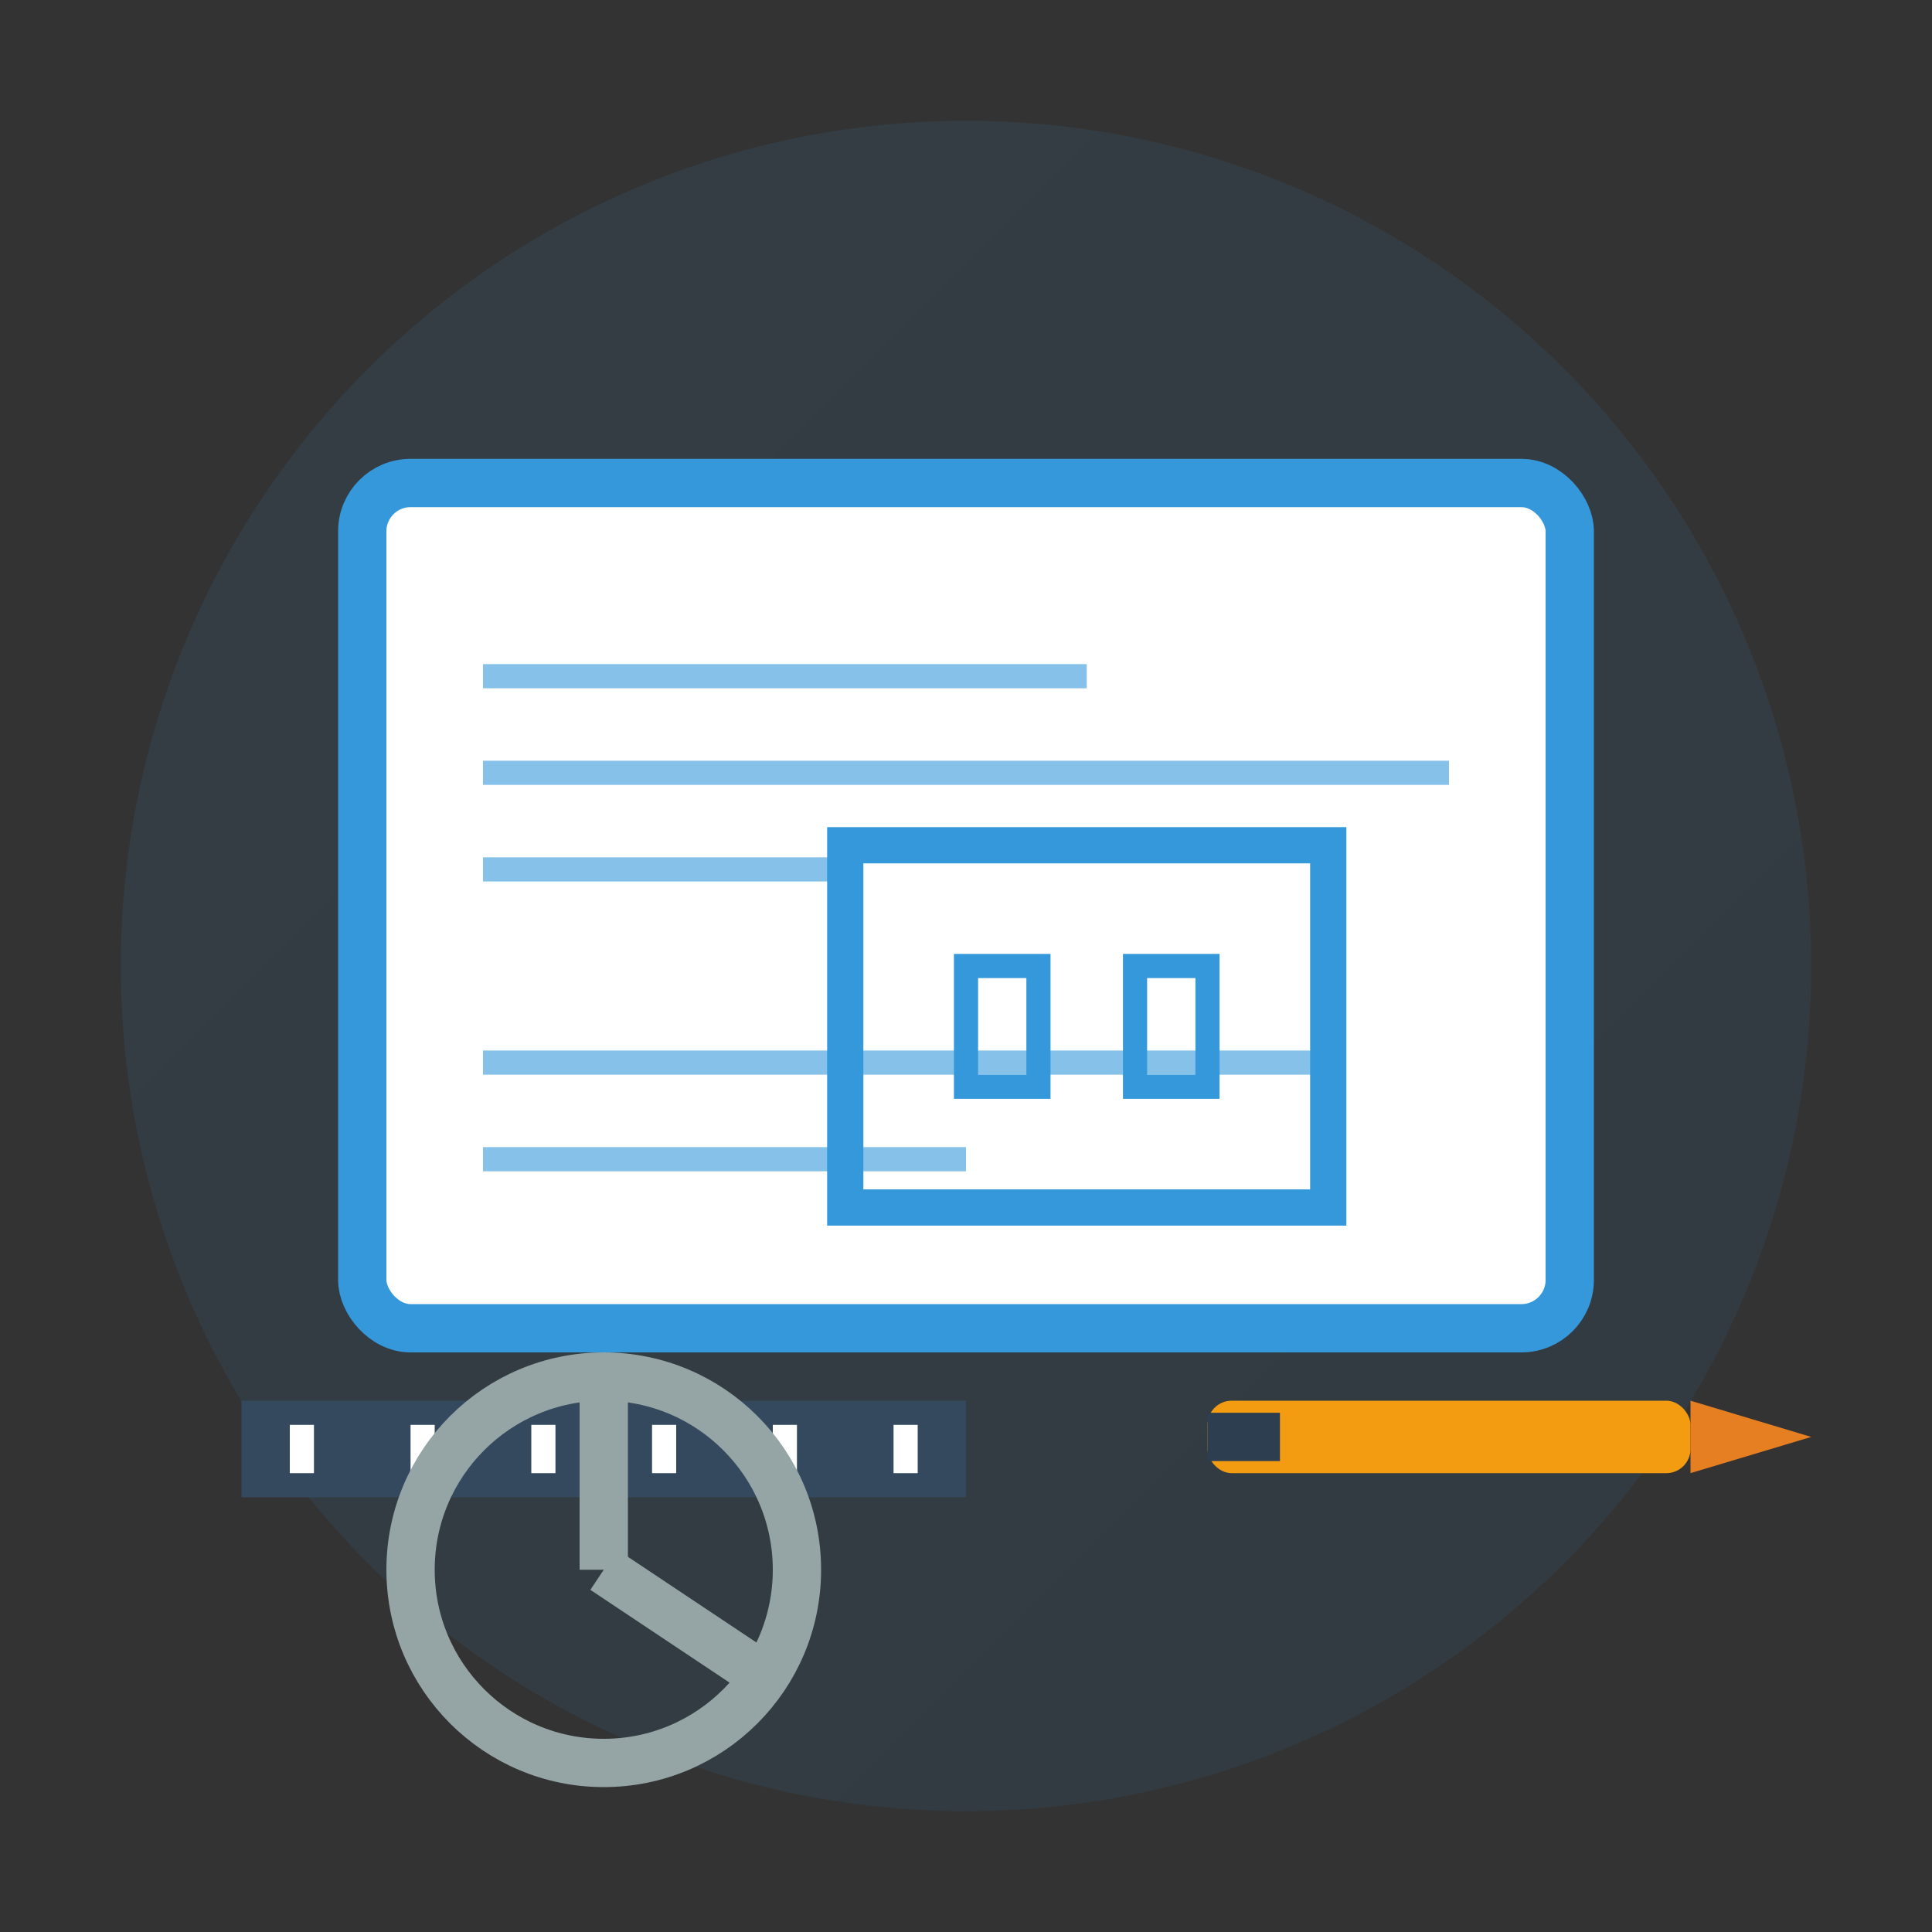 <svg width="80" height="80" viewBox="0 0 80 80" fill="none" xmlns="http://www.w3.org/2000/svg">
  <rect x="0" y="0" width="80" height="80" fill="#333333" stroke="none"/>
  <defs>
    <linearGradient id="planningGradient" x1="0%" y1="0%" x2="100%" y2="100%">
      <stop offset="0%" stop-color="#3498db"/>
      <stop offset="100%" stop-color="#2980b9"/>
    </linearGradient>
  </defs>
  
  <!-- Background circle -->
  <circle cx="40" cy="40" r="35" fill="url(#planningGradient)" opacity="0.1"/>
  
  <!-- Blueprint/Drawing board -->
  <rect x="15" y="20" width="50" height="35" fill="white" stroke="#3498db" stroke-width="2" rx="2"/>
  
  <!-- Blueprint lines -->
  <line x1="20" y1="28" x2="45" y2="28" stroke="#3498db" stroke-width="1" opacity="0.6"/>
  <line x1="20" y1="32" x2="60" y2="32" stroke="#3498db" stroke-width="1" opacity="0.6"/>
  <line x1="20" y1="36" x2="35" y2="36" stroke="#3498db" stroke-width="1" opacity="0.6"/>
  <line x1="20" y1="44" x2="55" y2="44" stroke="#3498db" stroke-width="1" opacity="0.6"/>
  <line x1="20" y1="48" x2="40" y2="48" stroke="#3498db" stroke-width="1" opacity="0.6"/>
  
  <!-- Building outline on blueprint -->
  <rect x="35" y="35" width="20" height="15" fill="none" stroke="#3498db" stroke-width="1.5"/>
  <rect x="40" y="40" width="3" height="5" fill="none" stroke="#3498db" stroke-width="1"/>
  <rect x="47" y="40" width="3" height="5" fill="none" stroke="#3498db" stroke-width="1"/>
  
  <!-- Ruler -->
  <rect x="10" y="58" width="30" height="4" fill="#34495e"/>
  <rect x="12" y="59" width="1" height="2" fill="white"/>
  <rect x="17" y="59" width="1" height="2" fill="white"/>
  <rect x="22" y="59" width="1" height="2" fill="white"/>
  <rect x="27" y="59" width="1" height="2" fill="white"/>
  <rect x="32" y="59" width="1" height="2" fill="white"/>
  <rect x="37" y="59" width="1" height="2" fill="white"/>
  
  <!-- Pencil -->
  <rect x="50" y="58" width="20" height="3" fill="#f39c12" rx="1"/>
  <polygon points="70,58 75,59.5 70,61" fill="#e67e22"/>
  <rect x="50" y="58.5" width="3" height="2" fill="#2c3e50"/>
  
  <!-- Compass/Protractor -->
  <circle cx="25" cy="65" r="8" fill="none" stroke="#95a5a6" stroke-width="2"/>
  <line x1="25" y1="57" x2="25" y2="65" stroke="#95a5a6" stroke-width="2"/>
  <line x1="25" y1="65" x2="31" y2="69" stroke="#95a5a6" stroke-width="2"/>
</svg>

